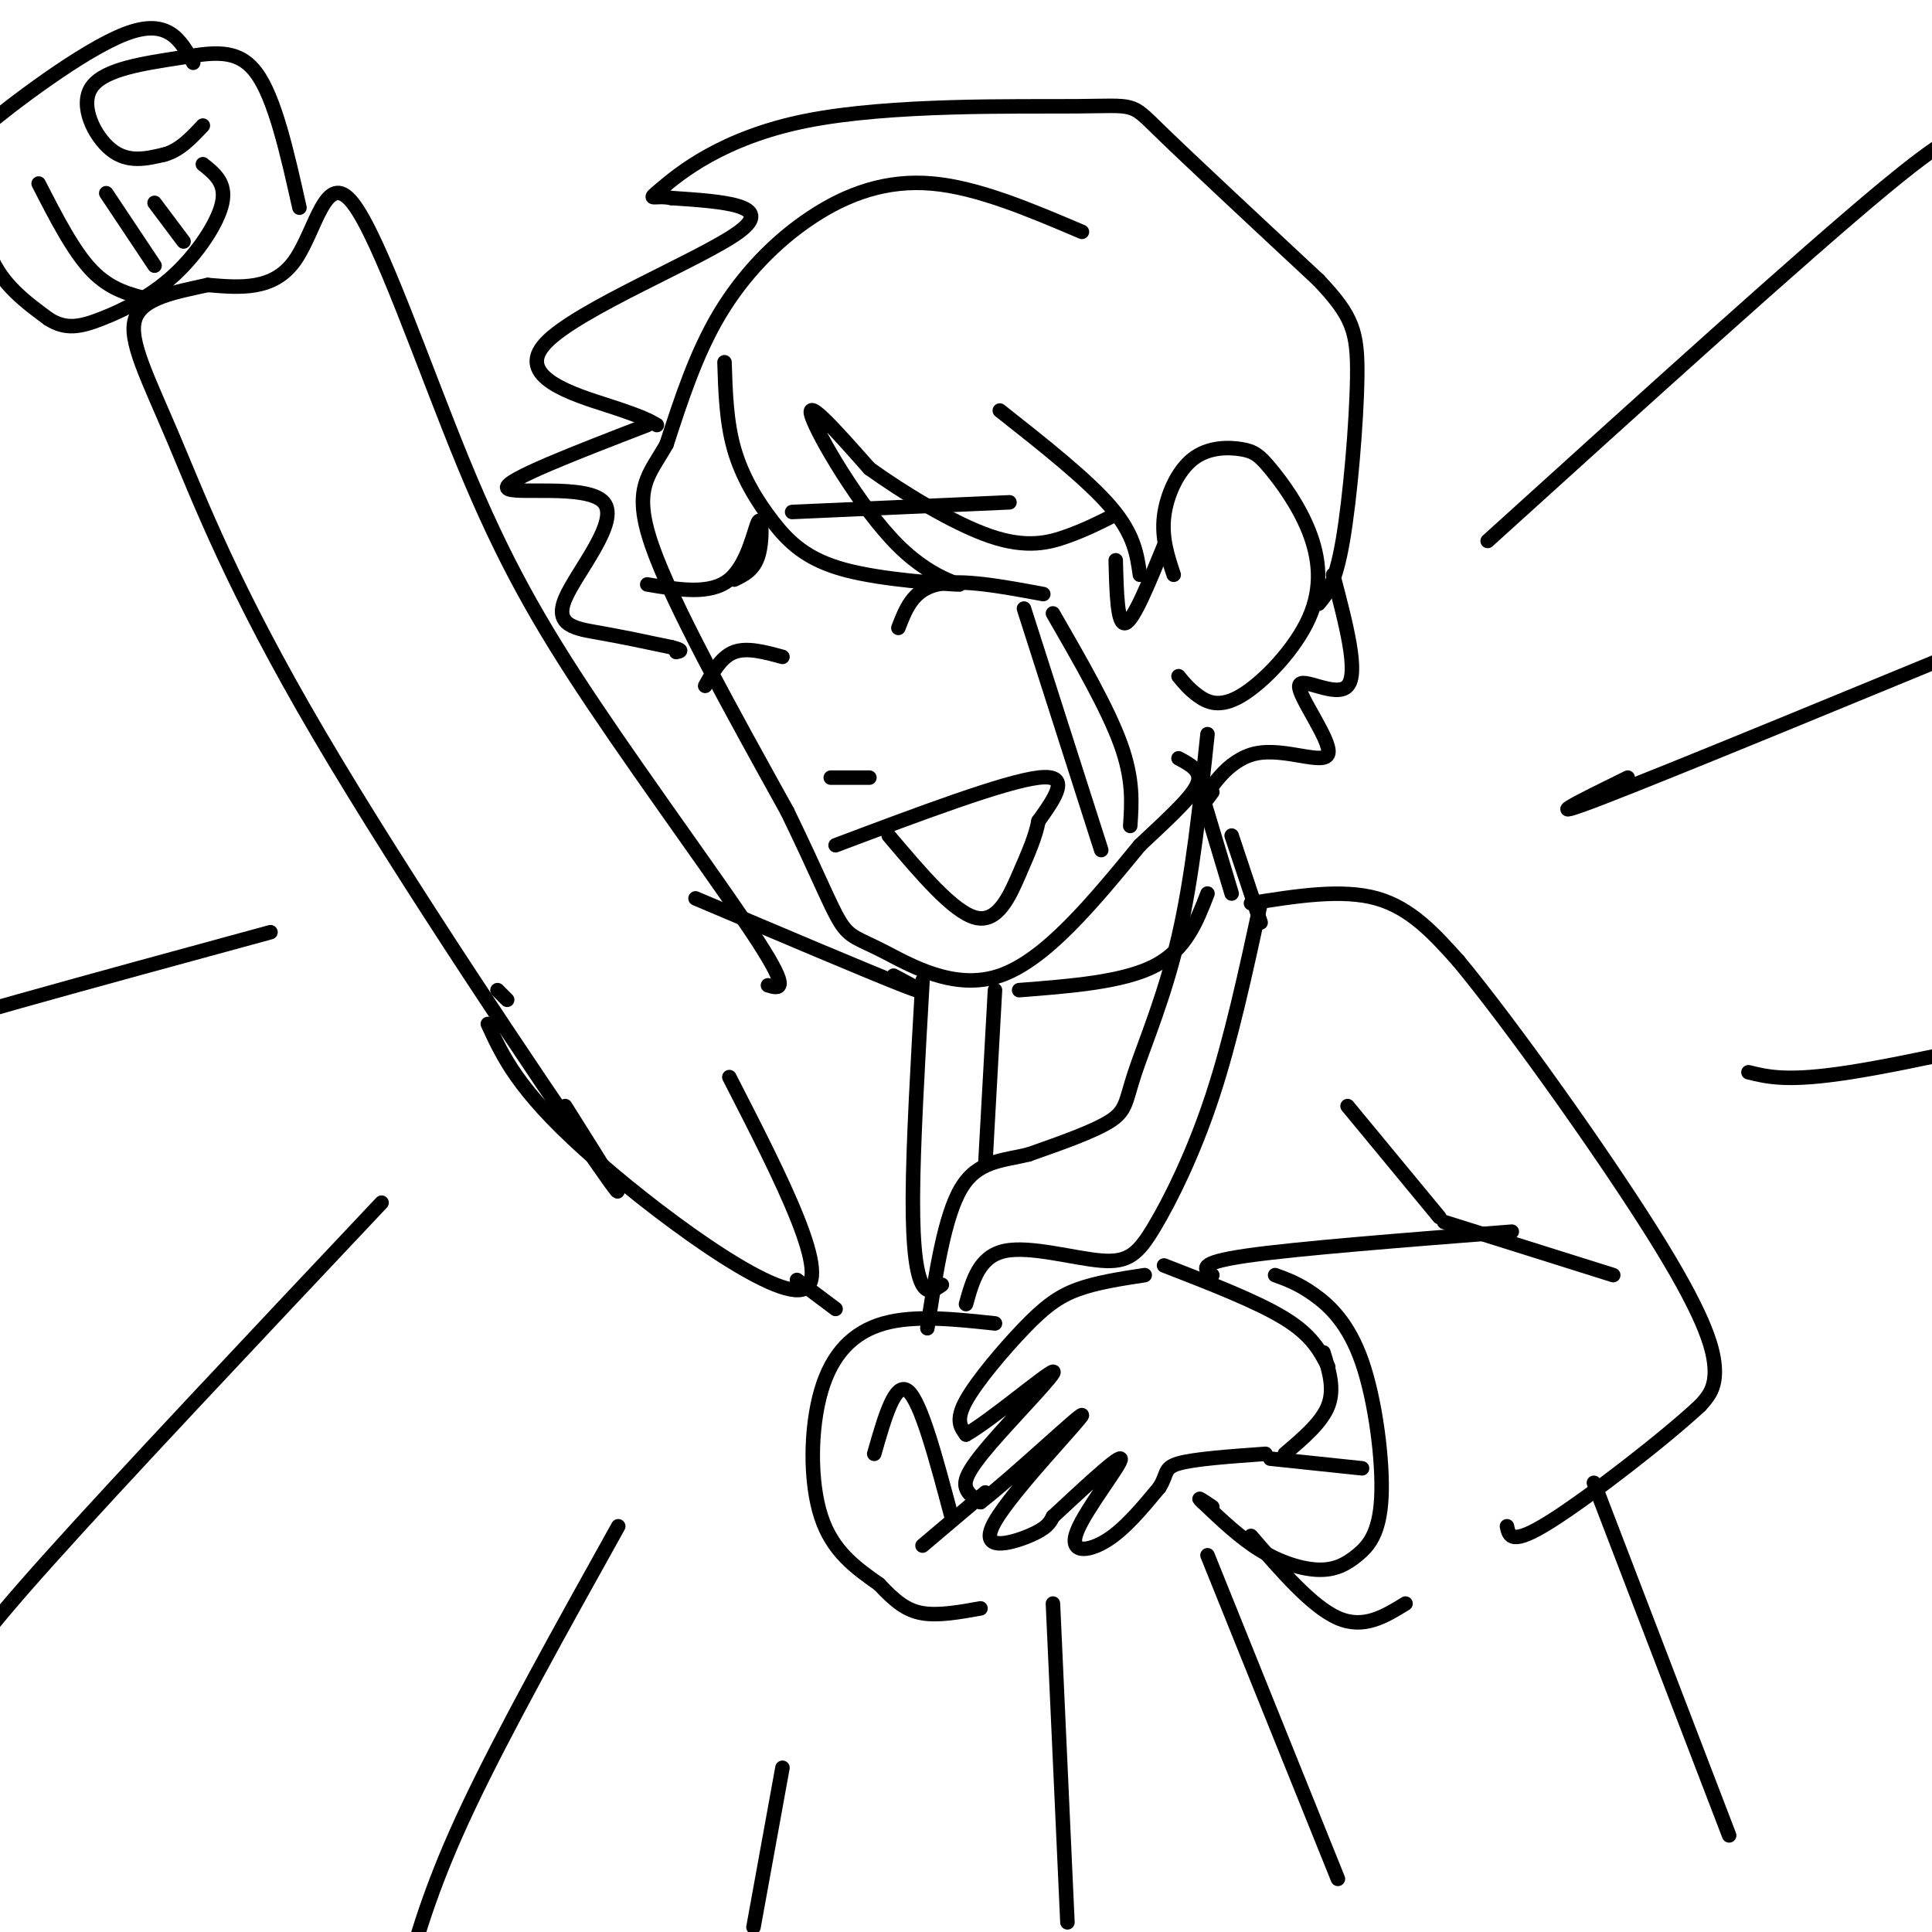 <svg viewBox='0 0 400 400' version='1.1' xmlns='http://www.w3.org/2000/svg' xmlns:xlink='http://www.w3.org/1999/xlink'><g fill='none' stroke='rgb(0,0,0)' stroke-width='3' stroke-linecap='round' stroke-linejoin='round'><path d='M224,48c-10.774,-4.583 -21.548,-9.167 -31,-10c-9.452,-0.833 -17.583,2.083 -25,7c-7.417,4.917 -14.119,11.833 -19,20c-4.881,8.167 -7.940,17.583 -11,27'/><path d='M138,92c-3.622,6.422 -7.178,8.978 -3,21c4.178,12.022 16.089,33.511 28,55'/><path d='M163,168c6.568,13.520 8.987,19.820 11,23c2.013,3.180 3.619,3.241 9,6c5.381,2.759 14.537,8.217 24,5c9.463,-3.217 19.231,-15.108 29,-27'/><path d='M236,175c7.356,-6.867 11.244,-10.533 12,-13c0.756,-2.467 -1.622,-3.733 -4,-5'/><path d='M243,119c-1.255,-3.786 -2.509,-7.571 -2,-12c0.509,-4.429 2.782,-9.500 6,-12c3.218,-2.500 7.382,-2.429 10,-2c2.618,0.429 3.691,1.217 6,4c2.309,2.783 5.853,7.561 8,13c2.147,5.439 2.895,11.540 0,18c-2.895,6.460 -9.433,13.278 -14,16c-4.567,2.722 -7.162,1.349 -9,0c-1.838,-1.349 -2.919,-2.675 -4,-4'/><path d='M186,130c1.500,-3.917 3.000,-7.833 8,-9c5.000,-1.167 13.500,0.417 22,2'/><path d='M146,142c1.667,-3.000 3.333,-6.000 6,-7c2.667,-1.000 6.333,0.000 10,1'/><path d='M212,126c0.000,0.000 16.000,50.000 16,50'/><path d='M218,127c5.667,9.833 11.333,19.667 14,27c2.667,7.333 2.333,12.167 2,17'/><path d='M172,161c0.000,0.000 8.000,0.000 8,0'/><path d='M173,175c17.500,-6.583 35.000,-13.167 42,-14c7.000,-0.833 3.500,4.083 0,9'/><path d='M215,170c-0.583,3.143 -2.042,6.500 -4,11c-1.958,4.500 -4.417,10.143 -9,9c-4.583,-1.143 -11.292,-9.071 -18,-17'/><path d='M150,75c0.193,6.187 0.386,12.375 2,18c1.614,5.625 4.649,10.689 8,15c3.351,4.311 7.020,7.871 15,10c7.980,2.129 20.273,2.828 23,3c2.727,0.172 -4.112,-0.185 -12,-8c-7.888,-7.815 -16.825,-23.090 -18,-27c-1.175,-3.910 5.413,3.545 12,11'/><path d='M180,97c6.667,4.821 17.333,11.375 25,14c7.667,2.625 12.333,1.321 16,0c3.667,-1.321 6.333,-2.661 9,-4'/><path d='M207,85c9.083,7.167 18.167,14.333 23,20c4.833,5.667 5.417,9.833 6,14'/><path d='M136,88c-1.482,-0.863 -2.964,-1.726 -10,-4c-7.036,-2.274 -19.625,-5.958 -13,-13c6.625,-7.042 32.464,-17.440 40,-23c7.536,-5.560 -3.232,-6.280 -14,-7'/><path d='M139,41c-3.574,-0.730 -5.510,0.945 -2,-2c3.510,-2.945 12.467,-10.511 30,-14c17.533,-3.489 43.644,-2.901 56,-3c12.356,-0.099 10.959,-0.885 17,5c6.041,5.885 19.521,18.443 33,31'/><path d='M273,58c7.036,7.452 8.125,10.583 8,20c-0.125,9.417 -1.464,25.119 -3,34c-1.536,8.881 -3.268,10.940 -5,13'/><path d='M134,121c6.536,1.113 13.071,2.226 17,-1c3.929,-3.226 5.250,-10.792 6,-12c0.750,-1.208 0.929,3.940 0,7c-0.929,3.060 -2.964,4.030 -5,5'/><path d='M164,106c0.000,0.000 45.000,-2.000 45,-2'/><path d='M159,204c2.355,0.690 4.709,1.380 -2,-9c-6.709,-10.380 -22.483,-31.831 -34,-49c-11.517,-17.169 -18.778,-30.056 -27,-50c-8.222,-19.944 -17.406,-46.947 -23,-54c-5.594,-7.053 -7.598,5.842 -12,12c-4.402,6.158 -11.201,5.579 -18,5'/><path d='M43,59c-6.429,1.447 -13.502,2.565 -15,7c-1.498,4.435 2.578,12.189 8,25c5.422,12.811 12.191,30.680 30,61c17.809,30.320 46.660,73.091 57,88c10.340,14.909 2.170,1.954 -6,-11'/><path d='M62,43c-2.552,-11.415 -5.104,-22.829 -9,-28c-3.896,-5.171 -9.137,-4.097 -16,-3c-6.863,1.097 -15.348,2.219 -18,6c-2.652,3.781 0.528,10.223 4,13c3.472,2.777 7.236,1.888 11,1'/><path d='M34,32c3.167,-0.833 5.583,-3.417 8,-6'/><path d='M40,13c-2.593,-4.681 -5.187,-9.362 -14,-6c-8.813,3.362 -23.847,14.767 -30,20c-6.153,5.233 -3.426,4.293 -2,8c1.426,3.707 1.550,12.059 4,18c2.450,5.941 7.225,9.470 12,13'/><path d='M10,66c3.611,2.343 6.638,1.700 11,0c4.362,-1.700 10.059,-4.458 15,-9c4.941,-4.542 9.126,-10.869 10,-15c0.874,-4.131 -1.563,-6.065 -4,-8'/><path d='M8,38c3.583,7.000 7.167,14.000 11,18c3.833,4.000 7.917,5.000 12,6'/><path d='M22,40c0.000,0.000 10.000,15.000 10,15'/><path d='M32,42c0.000,0.000 6.000,8.000 6,8'/><path d='M250,152c-1.565,14.839 -3.131,29.679 -6,42c-2.869,12.321 -7.042,22.125 -9,28c-1.958,5.875 -1.702,7.821 -5,10c-3.298,2.179 -10.149,4.589 -17,7'/><path d='M213,239c-5.444,1.356 -10.556,1.244 -14,7c-3.444,5.756 -5.222,17.378 -7,29'/><path d='M206,274c-8.321,-0.893 -16.643,-1.786 -23,0c-6.357,1.786 -10.750,6.250 -13,14c-2.250,7.750 -2.357,18.786 0,26c2.357,7.214 7.179,10.607 12,14'/><path d='M182,328c3.333,3.556 5.667,5.444 9,6c3.333,0.556 7.667,-0.222 12,-1'/><path d='M237,264c-5.030,0.768 -10.060,1.536 -14,3c-3.940,1.464 -6.792,3.625 -11,8c-4.208,4.375 -9.774,10.964 -12,15c-2.226,4.036 -1.113,5.518 0,7'/><path d='M200,297c4.775,-2.636 16.713,-12.727 18,-13c1.287,-0.273 -8.077,9.273 -13,15c-4.923,5.727 -5.407,7.636 -5,9c0.407,1.364 1.703,2.182 3,3'/><path d='M203,311c6.407,-4.885 20.923,-18.598 21,-18c0.077,0.598 -14.287,15.507 -18,22c-3.713,6.493 3.225,4.569 7,3c3.775,-1.569 4.388,-2.785 5,-4'/><path d='M218,314c4.550,-4.179 13.426,-12.625 14,-12c0.574,0.625 -7.153,10.322 -9,15c-1.847,4.678 2.187,4.337 6,2c3.813,-2.337 7.407,-6.668 11,-11'/><path d='M240,308c1.800,-2.733 0.800,-4.067 4,-5c3.200,-0.933 10.600,-1.467 18,-2'/><path d='M241,262c9.667,3.750 19.333,7.500 25,11c5.667,3.500 7.333,6.750 9,10'/><path d='M266,301c3.833,-3.250 7.667,-6.500 9,-10c1.333,-3.500 0.167,-7.250 -1,-11'/><path d='M264,264c2.399,0.865 4.798,1.730 8,4c3.202,2.270 7.208,5.946 10,14c2.792,8.054 4.370,20.487 4,28c-0.370,7.513 -2.687,10.107 -5,12c-2.313,1.893 -4.623,3.087 -8,3c-3.377,-0.087 -7.822,-1.453 -12,-4c-4.178,-2.547 -8.089,-6.273 -12,-10'/><path d='M249,311c-1.667,-1.500 0.167,-0.250 2,1'/><path d='M263,302c0.000,0.000 19.000,2.000 19,2'/><path d='M259,318c6.333,7.333 12.667,14.667 18,17c5.333,2.333 9.667,-0.333 14,-3'/><path d='M251,264c-1.667,-1.250 -3.333,-2.500 7,-4c10.333,-1.500 32.667,-3.250 55,-5'/><path d='M144,186c18.083,7.667 36.167,15.333 43,18c6.833,2.667 2.417,0.333 -2,-2'/><path d='M101,212c3.111,6.778 6.222,13.556 20,26c13.778,12.444 38.222,30.556 45,29c6.778,-1.556 -4.111,-22.778 -15,-44'/><path d='M103,205c0.000,0.000 2.000,2.000 2,2'/><path d='M211,205c10.750,-0.833 21.500,-1.667 28,-5c6.500,-3.333 8.750,-9.167 11,-15'/><path d='M249,165c0.000,0.000 6.000,20.000 6,20'/><path d='M200,270c1.370,-4.936 2.740,-9.872 8,-11c5.260,-1.128 14.410,1.553 20,2c5.590,0.447 7.620,-1.341 11,-7c3.380,-5.659 8.108,-15.188 12,-27c3.892,-11.812 6.946,-25.906 10,-40'/><path d='M255,173c0.000,0.000 6.000,18.000 6,18'/><path d='M191,203c-0.978,17.000 -1.956,34.000 -2,45c-0.044,11.000 0.844,16.000 2,18c1.156,2.000 2.578,1.000 4,0'/><path d='M204,241c0.000,0.000 2.000,-36.000 2,-36'/><path d='M181,301c2.167,-7.583 4.333,-15.167 7,-13c2.667,2.167 5.833,14.083 9,26'/><path d='M191,320c0.000,0.000 13.000,-11.000 13,-11'/><path d='M259,187c9.417,-1.500 18.833,-3.000 26,-1c7.167,2.000 12.083,7.500 17,13'/><path d='M302,199c10.869,13.107 29.542,39.375 40,56c10.458,16.625 12.702,23.607 13,28c0.298,4.393 -1.351,6.196 -3,8'/><path d='M352,291c-6.956,6.533 -22.844,18.867 -31,24c-8.156,5.133 -8.578,3.067 -9,1'/><path d='M299,253c0.000,0.000 35.000,11.000 35,11'/><path d='M298,252c0.000,0.000 -19.000,-23.000 -19,-23'/><path d='M165,265c0.000,0.000 8.000,6.000 8,6'/><path d='M218,332c0.000,0.000 3.000,66.000 3,66'/><path d='M250,322c0.000,0.000 27.000,67.000 27,67'/><path d='M330,307c0.000,0.000 28.000,73.000 28,73'/><path d='M308,112c32.750,-29.667 65.500,-59.333 82,-73c16.500,-13.667 16.750,-11.333 17,-9'/><path d='M337,161c-9.833,4.833 -19.667,9.667 -5,4c14.667,-5.667 53.833,-21.833 93,-38'/><path d='M362,222c4.083,1.000 8.167,2.000 21,0c12.833,-2.000 34.417,-7.000 56,-12'/><path d='M56,193c-36.417,9.917 -72.833,19.833 -88,25c-15.167,5.167 -9.083,5.583 -3,6'/><path d='M79,249c-27.089,28.733 -54.178,57.467 -69,74c-14.822,16.533 -17.378,20.867 -18,23c-0.622,2.133 0.689,2.067 2,2'/><path d='M128,316c-11.833,21.250 -23.667,42.500 -31,58c-7.333,15.500 -10.167,25.250 -13,35'/><path d='M162,366c0.000,0.000 -6.000,33.000 -6,33'/><path d='M251,164c-1.565,2.101 -3.129,4.203 -2,2c1.129,-2.203 4.952,-8.709 11,-10c6.048,-1.291 14.322,2.633 15,0c0.678,-2.633 -6.241,-11.824 -6,-14c0.241,-2.176 7.640,2.664 10,0c2.360,-2.664 -0.320,-12.832 -3,-23'/><path d='M231,116c0.167,6.750 0.333,13.500 2,13c1.667,-0.500 4.833,-8.250 8,-16'/><path d='M134,88c-14.796,5.710 -29.592,11.419 -29,13c0.592,1.581 16.571,-0.968 20,3c3.429,3.968 -5.692,14.453 -8,20c-2.308,5.547 2.198,6.156 7,7c4.802,0.844 9.901,1.922 15,3'/><path d='M139,134c2.667,0.667 1.833,0.833 1,1'/></g>
</svg>
